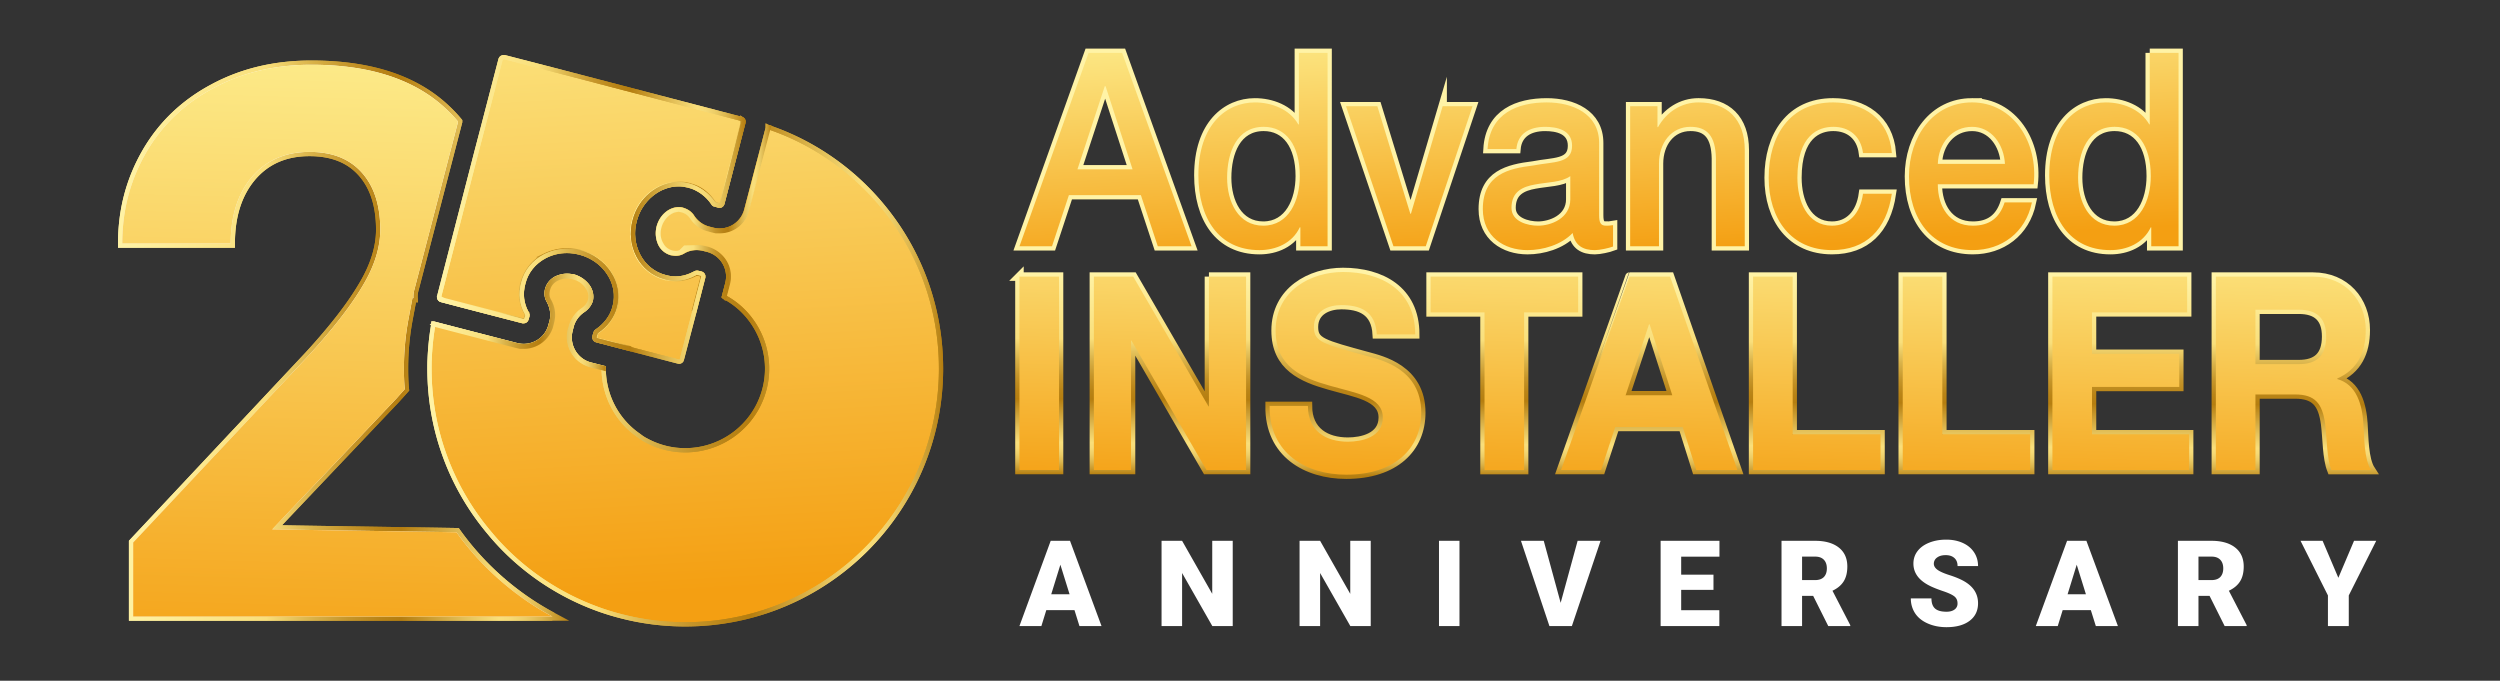 <svg version="1.1" id="Layer_1" xmlns="http://www.w3.org/2000/svg" x="0" y="0" viewBox="0 0 146.9 40" style="enable-background:new 0 0 146.9 40" xml:space="preserve"><rect x="0" y="0" width="146.9" height="40" fill="#333333" stroke="none"/><style>.st23{fill:#fff}</style><linearGradient id="SVGID_1_" gradientUnits="userSpaceOnUse" x1="6.935" y1="19.716" x2="33.478" y2="19.716" gradientTransform="matrix(1 0 0 -1 0 39.732)"><stop offset="0" style="stop-color:#fff3a6"/><stop offset=".328" style="stop-color:#f9df7b"/><stop offset=".34" style="stop-color:#f5d974"/><stop offset=".43" style="stop-color:#d9b249"/><stop offset=".511" style="stop-color:#c5952a"/><stop offset=".58" style="stop-color:#b98417"/><stop offset=".627" style="stop-color:#b57e10"/><stop offset=".773" style="stop-color:#e5c35c"/><stop offset=".842" style="stop-color:#f9df7b"/><stop offset=".869" style="stop-color:#f6da76"/><stop offset=".901" style="stop-color:#eccd67"/><stop offset=".937" style="stop-color:#dcb64e"/><stop offset=".975" style="stop-color:#c6972b"/><stop offset="1" style="stop-color:#b57e10"/></linearGradient><path d="M26.825 31.276c-3.61-.06-7.22-.11-10.83-.17l7.27-7.66.52-.58c-.04-.4-.05-.8-.05-1.21 0-.98.09-1.96.27-2.92l.23-1.22h.06c-.01-.17.01-.35.06-.52l2.56-9.84v-.01c-.29-.35-.6-.66-.94-.96-1.82-1.59-4.38-2.38-7.68-2.38-2.15 0-4.07.46-5.77 1.38-1.7.91-3.01 2.17-3.94 3.78-.93 1.62-1.4 3.39-1.4 5.34h6.37c0-1.61.41-2.91 1.24-3.9.83-.98 1.96-1.48 3.39-1.48 1.34 0 2.36.41 3.08 1.22s1.08 1.93 1.08 3.35c0 1.04-.34 2.14-1.03 3.29-.68 1.16-1.73 2.52-3.15 4.07l-10.34 11.02v4.35h24.63a16.475 16.475 0 0 1-5.63-4.95z" style="fill:none;stroke:url(#SVGID_1_);stroke-width:.5;stroke-miterlimit:10"/><linearGradient id="SVGID_00000096768207727885442280000016723080737971642286_" gradientUnits="userSpaceOnUse" x1="6.935" y1="19.716" x2="33.478" y2="19.716" gradientTransform="matrix(1 0 0 -1 0 39.732)"><stop offset="0" style="stop-color:#fff3a6"/><stop offset=".328" style="stop-color:#f9df7b"/><stop offset=".34" style="stop-color:#f5d974"/><stop offset=".43" style="stop-color:#d9b249"/><stop offset=".511" style="stop-color:#c5952a"/><stop offset=".58" style="stop-color:#b98417"/><stop offset=".627" style="stop-color:#b57e10"/><stop offset=".773" style="stop-color:#e5c35c"/><stop offset=".842" style="stop-color:#f9df7b"/><stop offset=".869" style="stop-color:#f6da76"/><stop offset=".901" style="stop-color:#eccd67"/><stop offset=".937" style="stop-color:#dcb64e"/><stop offset=".975" style="stop-color:#c6972b"/><stop offset="1" style="stop-color:#b57e10"/></linearGradient><path style="fill:none;stroke:url(#SVGID_00000096768207727885442280000016723080737971642286_);stroke-width:.5;stroke-miterlimit:10" d="m18.165 20.856-10.34 11.02v4.35h24.63a16.475 16.475 0 0 1-5.63-4.95c-3.61-.06-7.22-.11-10.83-.17l7.27-7.66.52-.58c-.04-.4-.05-.8-.05-1.21 0-.98.09-1.96.27-2.92l.23-1.22h.06c-.01-.17.01-.35.06-.52l2.56-9.84v-.01c-.29-.35-.6-.66-.94-.96-1.82-1.59-4.38-2.38-7.68-2.38-2.15 0-4.07.46-5.77 1.38-1.7.91-3.01 2.17-3.94 3.78-.93 1.62-1.4 3.39-1.4 5.34h6.37c0-1.61.41-2.91 1.24-3.9.83-.98 1.96-1.48 3.39-1.48 1.34 0 2.36.41 3.08 1.22s1.08 1.93 1.08 3.35c0 1.04-.34 2.14-1.03 3.29-.68 1.16-1.73 2.52-3.15 4.07z"/><path d="M26.825 31.276c-3.61-.06-7.22-.11-10.83-.17l7.27-7.66.52-.58c-.04-.4-.05-.8-.05-1.21 0-.98.09-1.96.27-2.92l.23-1.22h.06c-.01-.17.01-.35.06-.52l2.56-9.84v-.01c-.29-.35-.6-.66-.94-.96-1.82-1.59-4.38-2.38-7.68-2.38-2.15 0-4.07.46-5.77 1.38-1.7.91-3.01 2.17-3.94 3.78-.93 1.62-1.4 3.39-1.4 5.34h6.37c0-1.61.41-2.91 1.24-3.9.83-.98 1.96-1.48 3.39-1.48 1.34 0 2.36.41 3.08 1.22s1.08 1.93 1.08 3.35c0 1.04-.34 2.14-1.03 3.29-.68 1.16-1.73 2.52-3.15 4.07l-10.34 11.02v4.35h24.63a16.475 16.475 0 0 1-5.63-4.95z" style="fill:#fcfcfc"/><linearGradient id="SVGID_00000055703680209327993340000005231816481140946591_" gradientUnits="userSpaceOnUse" x1="20.547" y1="39.815" x2="19.37" y2="-1.086" gradientTransform="matrix(1 0 0 -1 0 39.732)"><stop offset="0" style="stop-color:#fdf295"/><stop offset=".101" style="stop-color:#fce987"/><stop offset="1" style="stop-color:#f49f12"/></linearGradient><path style="fill:url(#SVGID_00000055703680209327993340000005231816481140946591_)" d="m18.165 20.856-10.34 11.02v4.35h24.63a16.475 16.475 0 0 1-5.63-4.95c-3.61-.06-7.22-.11-10.83-.17l7.27-7.66.52-.58c-.04-.4-.05-.8-.05-1.21 0-.98.09-1.96.27-2.92l.23-1.22h.06c-.01-.17.01-.35.06-.52l2.56-9.84v-.01c-.29-.35-.6-.66-.94-.96-1.82-1.59-4.38-2.38-7.68-2.38-2.15 0-4.07.46-5.77 1.38-1.7.91-3.01 2.17-3.94 3.78-.93 1.62-1.4 3.39-1.4 5.34h6.37c0-1.61.41-2.91 1.24-3.9.83-.98 1.96-1.48 3.39-1.48 1.34 0 2.36.41 3.08 1.22s1.08 1.93 1.08 3.35c0 1.04-.34 2.14-1.03 3.29-.68 1.16-1.73 2.52-3.15 4.07z"/><linearGradient id="SVGID_00000018934694137952553800000006289542716716819102_" gradientUnits="userSpaceOnUse" x1="39.457" y1="46.207" x2="41.811" y2="5.012" gradientTransform="matrix(1 0 0 -1 0 39.732)"><stop offset="0" style="stop-color:#fdf295"/><stop offset=".101" style="stop-color:#fce987"/><stop offset="1" style="stop-color:#f49f12"/></linearGradient><path style="fill:url(#SVGID_00000018934694137952553800000006289542716716819102_)" d="M37.485 15.076c-.34-.71-.41-1.44-.23-2.13.33-1.26 1.41-2.15 2.63-2.15.13 0 .39 0 .71.11.53.14 1.05.53 1.37 1.05l.04.01.07.03.22.07c.03-.01.09-.05.11-.12l1.21-4.63v-.31c.06.04.09.11.07.19l-1.24 4.77c-.03.08-.08.12-.16.12h-.04l-.23-.07c-.05 0-.08-.02-.1-.06-.34-.51-.86-.9-1.45-1.05-.2-.05-.4-.08-.58-.08-1.16 0-2.26.87-2.59 2.14-.19.69-.11 1.43.22 2.06.32.62.89 1.08 1.55 1.25.23.07.44.09.64.09.42 0 .79-.12 1.16-.32.03-.02.06-.02.08-.02h.04l.22.05c.09.03.14.12.12.21l-.5 1.94-.04-.02.5-1.92c.02-.08-.02-.14-.1-.16l-.2-.05-.03.01-.1.02c-.35.19-.74.3-1.15.3-.14 0-.31-.02-.48-.05l-.11-.01-.11-.03a2.6 2.6 0 0 1-1.52-1.24z"/><linearGradient id="SVGID_00000029004279715722486790000000121081947094811268_" gradientUnits="userSpaceOnUse" x1="29.971" y1="45.665" x2="32.325" y2="4.47" gradientTransform="matrix(1 0 0 -1 0 39.732)"><stop offset="0" style="stop-color:#fdf295"/><stop offset=".101" style="stop-color:#fce987"/><stop offset="1" style="stop-color:#f49f12"/></linearGradient><path style="fill:url(#SVGID_00000029004279715722486790000000121081947094811268_)" d="M25.925 17.626c-.06-.02-.1-.06-.11-.11h.03l.23.11 1.28.33 3.37.87h.02c.08 0 .13-.02.14-.06l.08-.29c-.01 0-.02-.03-.03-.05-.32-.56-.4-1.17-.24-1.8.22-.72.64-1.24 1.25-1.58l.1-.05a3.017 3.017 0 0 1 1.98-.21c.77.2 1.37.63 1.77 1.22.4.58.54 1.31.38 1.99-.19.66-.57 1.16-1.1 1.5-.01.01-.04.05-.05.09l-.03.16c-.03.12.02.2.07.22l1.91.48v.05l-1.91-.5c-.1-.02-.15-.12-.14-.21l.07-.23c.01-.04.04-.08.08-.1.52-.35.9-.86 1.04-1.43.18-.67.06-1.38-.34-1.98-.39-.6-1.01-1.02-1.7-1.2-.25-.06-.49-.1-.76-.1-.45 0-.89.1-1.31.32-.64.34-1.08.89-1.25 1.56-.18.64-.1 1.25.21 1.79.01.01.02.03.01.04.02.03.03.06.02.09l-.06.21c-.02.07-.09.12-.17.12h-.04l-3.39-.88-1.41-.37z"/><linearGradient id="SVGID_00000057861350715617309450000003500077447288447667_" gradientUnits="userSpaceOnUse" x1="38.66" y1="46.161" x2="41.014" y2="4.966" gradientTransform="matrix(1 0 0 -1 0 39.732)"><stop offset="0" style="stop-color:#fdf295"/><stop offset=".101" style="stop-color:#fce987"/><stop offset="1" style="stop-color:#f49f12"/></linearGradient><path style="fill:url(#SVGID_00000057861350715617309450000003500077447288447667_)" d="M55.295 21.656c0 8.3-6.72 15.03-15.03 15.03-1.28 0-2.52-.16-3.7-.46-1.72-.43-3.31-1.16-4.73-2.12-1.16-.79-2.2-1.73-3.08-2.8-2.2-2.61-3.52-5.97-3.52-9.65 0-.18 0-.36.01-.54.03-.7.1-1.4.22-2.07.01-.01.01-.02.01-.03.03 0 .06.01.09.02l1 .26 3.79.98c.88.23 1.77-.29 1.99-1.16l.06-.21c.11-.41.04-.85-.17-1.23a.863.863 0 0 1-.08-.69c.08-.27.25-.48.52-.63.2-.09.41-.15.64-.15.13 0 .27.02.39.04.34.1.65.31.85.6.12.18.24.47.16.81-.07.22-.23.44-.45.58-.34.23-.58.56-.68.95l-.06.24c-.22.87.3 1.76 1.16 1.99l.79.2v.04c0 1.59.79 3.07 2.07 3.94.15.12.29.21.45.29 2.34 1.26 5.25.37 6.51-1.96.92-1.72.69-3.74-.43-5.19-.39-.51-.89-.95-1.51-1.28-.01-.01-.02-.01-.03-.02l.2-.77c.23-.88-.29-1.76-1.17-1.99l-.2-.05c-.43-.11-.87-.06-1.24.17-.12.07-.27.11-.42.11-.08 0-.17-.02-.26-.03-.27-.08-.5-.25-.64-.52-.15-.31-.19-.67-.1-1.02.16-.61.66-1.04 1.18-1.04.06 0 .14 0 .22.03.24.07.46.21.59.43.23.34.56.58.95.68l.23.06c.88.23 1.76-.3 1.98-1.17l1.25-4.77c.01-.04.01-.06.01-.1.02.01.03.01.05.02 2.85.97 5.31 2.78 7.09 5.13 1.91 2.51 3.04 5.65 3.04 9.05z"/><linearGradient id="SVGID_00000021099600051136285490000017548071723690568891_" gradientUnits="userSpaceOnUse" x1="38.66" y1="46.161" x2="41.014" y2="4.966" gradientTransform="matrix(1 0 0 -1 0 39.732)"><stop offset="0" style="stop-color:#fdf295"/><stop offset=".101" style="stop-color:#fce987"/><stop offset="1" style="stop-color:#f49f12"/></linearGradient><path style="fill:url(#SVGID_00000021099600051136285490000017548071723690568891_)" d="M55.295 21.656c0 8.3-6.72 15.03-15.03 15.03-1.28 0-2.52-.16-3.7-.46-1.72-.43-3.31-1.16-4.73-2.12-1.16-.79-2.2-1.73-3.08-2.8-2.2-2.61-3.52-5.97-3.52-9.65 0-.18 0-.36.01-.54.03-.7.1-1.4.22-2.07.01-.01.01-.02.01-.03.03 0 .06.01.09.02l1 .26 3.79.98c.88.23 1.77-.29 1.99-1.16l.06-.21c.11-.41.04-.85-.17-1.23a.863.863 0 0 1-.08-.69c.08-.27.25-.48.52-.63.2-.09.41-.15.64-.15.13 0 .27.02.39.04.34.1.65.31.85.6.12.18.24.47.16.81-.07.22-.23.44-.45.58-.34.23-.58.56-.68.95l-.06.24c-.22.87.3 1.76 1.16 1.99l.79.2v.04c0 1.59.79 3.07 2.07 3.94.15.12.29.21.45.29 2.34 1.26 5.25.37 6.51-1.96.92-1.72.69-3.74-.43-5.19-.39-.51-.89-.95-1.51-1.28-.01-.01-.02-.01-.03-.02l.2-.77c.23-.88-.29-1.76-1.17-1.99l-.2-.05c-.43-.11-.87-.06-1.24.17-.12.07-.27.11-.42.11-.08 0-.17-.02-.26-.03-.27-.08-.5-.25-.64-.52-.15-.31-.19-.67-.1-1.02.16-.61.66-1.04 1.18-1.04.06 0 .14 0 .22.03.24.07.46.21.59.43.23.34.56.58.95.68l.23.06c.88.23 1.76-.3 1.98-1.17l1.25-4.77c.01-.04.01-.06.01-.1.02.01.03.01.05.02 2.85.97 5.31 2.78 7.09 5.13 1.91 2.51 3.04 5.65 3.04 9.05z"/><linearGradient id="SVGID_00000025417350535777281680000005022732359737110934_" gradientUnits="userSpaceOnUse" x1="28.972" y1="45.608" x2="31.326" y2="4.413" gradientTransform="matrix(1 0 0 -1 0 39.732)"><stop offset="0" style="stop-color:#fdf295"/><stop offset=".101" style="stop-color:#fce987"/><stop offset="1" style="stop-color:#f49f12"/></linearGradient><path style="fill:url(#SVGID_00000025417350535777281680000005022732359737110934_)" d="m34.685 21.416.79.2v.04l-.79-.2c-.84-.25-1.36-1.05-1.24-1.88l.01-.11.1-.33c.13-.4.37-.71.68-.92.23-.16.38-.35.43-.56.07-.27.02-.53-.14-.77-.19-.3-.48-.5-.81-.58a1.35 1.35 0 0 0-1.02.09c-.25.13-.42.34-.49.6s-.05.46.05.65c.23.38.3.83.19 1.26l-.08.32-.04.1c-.26.64-.87 1.05-1.56 1.05h-.19l-.23-.05-3.81-.99-.99-.26a.689.689 0 0 1-.08-.03c.01-.01.01-.02.01-.03.03 0 .06.01.09.02l1 .26 3.79.98c.88.23 1.77-.29 1.99-1.16l.06-.21c.11-.41.04-.85-.17-1.23a.863.863 0 0 1-.08-.69c.08-.27.25-.48.52-.63.2-.09.41-.15.64-.15.13 0 .27.02.39.04.34.1.65.31.85.6.12.18.24.47.16.81-.07.22-.23.44-.45.58-.34.23-.58.56-.68.95l-.06.24c-.22.87.3 1.76 1.16 1.99z"/><linearGradient id="SVGID_00000099660554798912545160000001783435145683418019_" gradientUnits="userSpaceOnUse" x1="33.691" y1="45.878" x2="36.045" y2="4.682" gradientTransform="matrix(1 0 0 -1 0 39.732)"><stop offset="0" style="stop-color:#fdf295"/><stop offset=".101" style="stop-color:#fce987"/><stop offset="1" style="stop-color:#f49f12"/></linearGradient><path style="fill:url(#SVGID_00000099660554798912545160000001783435145683418019_)" d="m43.685 7.196-1.24 4.77c-.03.08-.08.12-.16.12h-.04l-.23-.07c-.05 0-.08-.02-.1-.06-.34-.51-.86-.9-1.45-1.05-.2-.05-.4-.08-.58-.08-1.16 0-2.26.87-2.59 2.14-.19.69-.11 1.43.22 2.06.32.62.89 1.08 1.55 1.25.23.07.44.09.64.09.42 0 .79-.12 1.16-.32.03-.02.06-.02.08-.02h.04l.22.05c.09.03.14.12.12.21l-.5 1.94-.76 2.9c-.01.08-.09.13-.16.13-.02 0-.02 0-.05-.01l-2.88-.75-1.91-.5c-.1-.02-.15-.12-.14-.21l.07-.23c.01-.04.04-.08.08-.1.52-.35.9-.86 1.04-1.43.18-.67.06-1.38-.34-1.98-.39-.6-1.01-1.02-1.7-1.2-.25-.06-.49-.1-.76-.1-.45 0-.89.1-1.31.32-.64.34-1.08.89-1.25 1.56-.18.64-.1 1.25.21 1.79.01.01.02.03.01.04.02.03.03.06.02.09l-.06.21c-.02.07-.09.12-.17.12h-.04l-3.39-.88-1.41-.37c-.06-.02-.1-.06-.11-.11-.02-.03-.02-.06-.01-.1l2.18-8.45.38-1.45 1.05-4.04c.03-.07.1-.12.18-.12h.04l3.44.89 10.49 2.74c.02 0 .03.01.05.02.06.04.09.11.07.19z"/><linearGradient id="SVGID_00000141452864862152011280000015985117436080925622_" gradientUnits="userSpaceOnUse" x1="40.93" y1="46.291" x2="43.284" y2="5.096" gradientTransform="matrix(1 0 0 -1 0 39.732)"><stop offset="0" style="stop-color:#fdf295"/><stop offset=".101" style="stop-color:#fce987"/><stop offset="1" style="stop-color:#f49f12"/></linearGradient><path style="fill:url(#SVGID_00000141452864862152011280000015985117436080925622_)" d="M45.165 7.476c-.01.03-.01.06-.02.09l-1.28 4.88c-.23.69-.85 1.14-1.58 1.14h-.22l-.25-.06-.13-.04c-.41-.08-.78-.33-1.03-.71a.964.964 0 0 0-.55-.41c-.12-.03-.19-.04-.22-.04-.5 0-.99.44-1.14 1.02-.09.34-.06.68.1.97a.965.965 0 0 0 .86.55c.07 0 .15 0 .29-.06l.26-.26.69-.02h.19l.21.04.22.05c.94.28 1.45 1.2 1.2 2.08l-.2.76c-.01-.01-.02-.01-.03-.02l.2-.77c.23-.88-.29-1.76-1.17-1.99l-.2-.05c-.43-.11-.87-.06-1.24.17-.12.07-.27.11-.42.11-.08 0-.17-.02-.26-.03-.27-.08-.5-.25-.64-.52-.15-.31-.19-.67-.1-1.02.16-.61.66-1.04 1.18-1.04.06 0 .14 0 .22.03.24.07.46.21.59.43.23.34.56.58.95.68l.23.06c.88.23 1.76-.3 1.98-1.17l1.25-4.77c.01-.04.01-.06.01-.1.02.01.03.01.05.02z"/><linearGradient id="SVGID_00000030464619428985826610000005093148882311993491_" gradientUnits="userSpaceOnUse" x1="33.691" y1="45.878" x2="36.045" y2="4.682" gradientTransform="matrix(1 0 0 -1 0 39.732)"><stop offset="0" style="stop-color:#fdf295"/><stop offset=".101" style="stop-color:#fce987"/><stop offset="1" style="stop-color:#f49f12"/></linearGradient><path style="fill:url(#SVGID_00000030464619428985826610000005093148882311993491_)" d="m43.685 7.196-1.24 4.77c-.03.08-.08.12-.16.12h-.04l-.23-.07c-.05 0-.08-.02-.1-.06-.34-.51-.86-.9-1.45-1.05-.2-.05-.4-.08-.58-.08-1.16 0-2.26.87-2.59 2.14-.19.69-.11 1.43.22 2.06.32.62.89 1.08 1.55 1.25.23.07.44.09.64.09.42 0 .79-.12 1.16-.32.03-.02.06-.02.08-.02h.04l.22.05c.09.03.14.12.12.21l-.5 1.94-.76 2.9c-.01.08-.09.13-.16.13-.02 0-.02 0-.05-.01l-2.88-.75-1.91-.5c-.1-.02-.15-.12-.14-.21l.07-.23c.01-.04.04-.08.08-.1.52-.35.9-.86 1.04-1.43.18-.67.06-1.38-.34-1.98-.39-.6-1.01-1.02-1.7-1.2-.25-.06-.49-.1-.76-.1-.45 0-.89.1-1.31.32-.64.34-1.08.89-1.25 1.56-.18.64-.1 1.25.21 1.79.01.01.02.03.01.04.02.03.03.06.02.09l-.06.21c-.02.07-.09.12-.17.12h-.04l-3.39-.88-1.41-.37c-.06-.02-.1-.06-.11-.11-.02-.03-.02-.06-.01-.1l2.18-8.45.38-1.45 1.05-4.04c.03-.07.1-.12.18-.12h.04l3.44.89 10.49 2.74c.02 0 .03.01.05.02.06.04.09.11.07.19z"/><linearGradient id="SVGID_00000098207883781336560910000014382377445974988222_" gradientUnits="userSpaceOnUse" x1="37.034" y1="27.143" x2="43.816" y2="27.143" gradientTransform="matrix(1 0 0 -1 0 39.732)"><stop offset="0" style="stop-color:#fff3a6"/><stop offset=".328" style="stop-color:#f9df7b"/><stop offset=".34" style="stop-color:#f5d974"/><stop offset=".43" style="stop-color:#d9b249"/><stop offset=".511" style="stop-color:#c5952a"/><stop offset=".58" style="stop-color:#b98417"/><stop offset=".627" style="stop-color:#b57e10"/><stop offset=".773" style="stop-color:#e5c35c"/><stop offset=".842" style="stop-color:#f9df7b"/><stop offset=".869" style="stop-color:#f6da76"/><stop offset=".901" style="stop-color:#eccd67"/><stop offset=".937" style="stop-color:#dcb64e"/><stop offset=".975" style="stop-color:#c6972b"/><stop offset="1" style="stop-color:#b57e10"/></linearGradient><path style="fill:none;stroke:url(#SVGID_00000098207883781336560910000014382377445974988222_);stroke-width:.25;stroke-miterlimit:10" d="M37.485 15.076c-.34-.71-.41-1.44-.23-2.13.33-1.26 1.41-2.15 2.63-2.15.13 0 .39 0 .71.11.53.14 1.05.53 1.37 1.05l.04.01.07.03.22.07c.03-.01.09-.05.11-.12l1.21-4.63v-.31c.06.04.09.11.07.19l-1.24 4.77c-.03.08-.08.12-.16.12h-.04l-.23-.07c-.05 0-.08-.02-.1-.06-.34-.51-.86-.9-1.45-1.05-.2-.05-.4-.08-.58-.08-1.16 0-2.26.87-2.59 2.14-.19.69-.11 1.43.22 2.06.32.62.89 1.08 1.55 1.25.23.07.44.09.64.09.42 0 .79-.12 1.16-.32.03-.02.06-.02.08-.02h.04l.22.05c.09.03.14.12.12.21l-.5 1.94-.04-.02.5-1.92c.02-.08-.02-.14-.1-.16l-.2-.05-.03.01-.1.02c-.35.19-.74.3-1.15.3-.14 0-.31-.02-.48-.05l-.11-.01-.11-.03a2.6 2.6 0 0 1-1.52-1.24z"/><linearGradient id="SVGID_00000093145839808703084490000002031029225104126345_" gradientUnits="userSpaceOnUse" x1="25.663" y1="22.113" x2="37.1" y2="22.113" gradientTransform="matrix(1 0 0 -1 0 39.732)"><stop offset="0" style="stop-color:#fff3a6"/><stop offset=".328" style="stop-color:#f9df7b"/><stop offset=".34" style="stop-color:#f5d974"/><stop offset=".43" style="stop-color:#d9b249"/><stop offset=".511" style="stop-color:#c5952a"/><stop offset=".58" style="stop-color:#b98417"/><stop offset=".627" style="stop-color:#b57e10"/><stop offset=".773" style="stop-color:#e5c35c"/><stop offset=".842" style="stop-color:#f9df7b"/><stop offset=".869" style="stop-color:#f6da76"/><stop offset=".901" style="stop-color:#eccd67"/><stop offset=".937" style="stop-color:#dcb64e"/><stop offset=".975" style="stop-color:#c6972b"/><stop offset="1" style="stop-color:#b57e10"/></linearGradient><path style="fill:none;stroke:url(#SVGID_00000093145839808703084490000002031029225104126345_);stroke-width:.25;stroke-miterlimit:10" d="M25.925 17.626c-.06-.02-.1-.06-.11-.11h.03l.23.11 1.28.33 3.37.87h.02c.08 0 .13-.02.14-.06l.08-.29c-.01 0-.02-.03-.03-.05-.32-.56-.4-1.17-.24-1.8.22-.72.64-1.24 1.25-1.58l.1-.05a3.017 3.017 0 0 1 1.98-.21c.77.2 1.37.63 1.77 1.22.4.58.54 1.31.38 1.99-.19.66-.57 1.16-1.1 1.5-.01.01-.04.05-.05.09l-.03.16c-.03.12.02.2.07.22l1.91.48v.05l-1.91-.5c-.1-.02-.15-.12-.14-.21l.07-.23c.01-.04.04-.08.08-.1.52-.35.9-.86 1.04-1.43.18-.67.06-1.38-.34-1.98-.39-.6-1.01-1.02-1.7-1.2-.25-.06-.49-.1-.76-.1-.45 0-.89.1-1.31.32-.64.34-1.08.89-1.25 1.56-.18.64-.1 1.25.21 1.79.01.01.02.03.01.04.02.03.03.06.02.09l-.06.21c-.02.07-.09.12-.17.12h-.04l-3.39-.88-1.41-.37z"/><linearGradient id="SVGID_00000047035175436551322240000002445807034343035785_" gradientUnits="userSpaceOnUse" x1="25.11" y1="17.7" x2="55.42" y2="17.7" gradientTransform="matrix(1 0 0 -1 0 39.732)"><stop offset="0" style="stop-color:#fff3a6"/><stop offset=".328" style="stop-color:#f9df7b"/><stop offset=".34" style="stop-color:#f5d974"/><stop offset=".43" style="stop-color:#d9b249"/><stop offset=".511" style="stop-color:#c5952a"/><stop offset=".58" style="stop-color:#b98417"/><stop offset=".627" style="stop-color:#b57e10"/><stop offset=".773" style="stop-color:#e5c35c"/><stop offset=".842" style="stop-color:#f9df7b"/><stop offset=".869" style="stop-color:#f6da76"/><stop offset=".901" style="stop-color:#eccd67"/><stop offset=".937" style="stop-color:#dcb64e"/><stop offset=".975" style="stop-color:#c6972b"/><stop offset="1" style="stop-color:#b57e10"/></linearGradient><path style="fill:none;stroke:url(#SVGID_00000047035175436551322240000002445807034343035785_);stroke-width:.25;stroke-miterlimit:10" d="M55.295 21.656c0 8.3-6.72 15.03-15.03 15.03-1.28 0-2.52-.16-3.7-.46-1.72-.43-3.31-1.16-4.73-2.12-1.16-.79-2.2-1.73-3.08-2.8-2.2-2.61-3.52-5.97-3.52-9.65 0-.18 0-.36.01-.54.03-.7.1-1.4.22-2.07.01-.01.01-.02.01-.03.03 0 .06.01.09.02l1 .26 3.79.98c.88.23 1.77-.29 1.99-1.16l.06-.21c.11-.41.04-.85-.17-1.23a.863.863 0 0 1-.08-.69c.08-.27.25-.48.52-.63.2-.09.41-.15.64-.15.13 0 .27.02.39.04.34.1.65.31.85.6.12.18.24.47.16.81-.07.22-.23.44-.45.58-.34.23-.58.56-.68.95l-.06.24c-.22.87.3 1.76 1.16 1.99l.79.2v.04c0 1.59.79 3.07 2.07 3.94.15.12.29.21.45.29 2.34 1.26 5.25.37 6.51-1.96.92-1.72.69-3.74-.43-5.19-.39-.51-.89-.95-1.51-1.28-.01-.01-.02-.01-.03-.02l.2-.77c.23-.88-.29-1.76-1.17-1.99l-.2-.05c-.43-.11-.87-.06-1.24.17-.12.07-.27.11-.42.11-.08 0-.17-.02-.26-.03-.27-.08-.5-.25-.64-.52-.15-.31-.19-.67-.1-1.02.16-.61.66-1.04 1.18-1.04.06 0 .14 0 .22.03.24.07.46.21.59.43.23.34.56.58.95.68l.23.06c.88.23 1.76-.3 1.98-1.17l1.25-4.77c.01-.04.01-.06.01-.1.02.01.03.01.05.02 2.85.97 5.31 2.78 7.09 5.13 1.91 2.51 3.04 5.65 3.04 9.05z"/><linearGradient id="SVGID_00000007385951001514344050000017336786553658850187_" gradientUnits="userSpaceOnUse" x1="25.11" y1="17.7" x2="55.42" y2="17.7" gradientTransform="matrix(1 0 0 -1 0 39.732)"><stop offset="0" style="stop-color:#fff3a6"/><stop offset=".328" style="stop-color:#f9df7b"/><stop offset=".34" style="stop-color:#f5d974"/><stop offset=".43" style="stop-color:#d9b249"/><stop offset=".511" style="stop-color:#c5952a"/><stop offset=".58" style="stop-color:#b98417"/><stop offset=".627" style="stop-color:#b57e10"/><stop offset=".773" style="stop-color:#e5c35c"/><stop offset=".842" style="stop-color:#f9df7b"/><stop offset=".869" style="stop-color:#f6da76"/><stop offset=".901" style="stop-color:#eccd67"/><stop offset=".937" style="stop-color:#dcb64e"/><stop offset=".975" style="stop-color:#c6972b"/><stop offset="1" style="stop-color:#b57e10"/></linearGradient><path style="fill:none;stroke:url(#SVGID_00000007385951001514344050000017336786553658850187_);stroke-width:.25;stroke-miterlimit:10" d="M55.295 21.656c0 8.3-6.72 15.03-15.03 15.03-1.28 0-2.52-.16-3.7-.46-1.72-.43-3.31-1.16-4.73-2.12-1.16-.79-2.2-1.73-3.08-2.8-2.2-2.61-3.52-5.97-3.52-9.65 0-.18 0-.36.01-.54.03-.7.1-1.4.22-2.07.01-.01.01-.02.01-.03.03 0 .06.01.09.02l1 .26 3.79.98c.88.23 1.77-.29 1.99-1.16l.06-.21c.11-.41.04-.85-.17-1.23a.863.863 0 0 1-.08-.69c.08-.27.25-.48.52-.63.2-.09.41-.15.64-.15.13 0 .27.02.39.04.34.1.65.31.85.6.12.18.24.47.16.81-.07.22-.23.44-.45.58-.34.23-.58.56-.68.95l-.06.24c-.22.87.3 1.76 1.16 1.99l.79.2v.04c0 1.59.79 3.07 2.07 3.94.15.12.29.21.45.29 2.34 1.26 5.25.37 6.51-1.96.92-1.72.69-3.74-.43-5.19-.39-.51-.89-.95-1.51-1.28-.01-.01-.02-.01-.03-.02l.2-.77c.23-.88-.29-1.76-1.17-1.99l-.2-.05c-.43-.11-.87-.06-1.24.17-.12.07-.27.11-.42.11-.08 0-.17-.02-.26-.03-.27-.08-.5-.25-.64-.52-.15-.31-.19-.67-.1-1.02.16-.61.66-1.04 1.18-1.04.06 0 .14 0 .22.03.24.07.46.21.59.43.23.34.56.58.95.68l.23.06c.88.23 1.76-.3 1.98-1.17l1.25-4.77c.01-.04.01-.06.01-.1.02.01.03.01.05.02 2.85.97 5.31 2.78 7.09 5.13 1.91 2.51 3.04 5.65 3.04 9.05z"/><linearGradient id="SVGID_00000152976317025789965620000018152598789326244259_" gradientUnits="userSpaceOnUse" x1="25.254" y1="20.784" x2="35.6" y2="20.784" gradientTransform="matrix(1 0 0 -1 0 39.732)"><stop offset="0" style="stop-color:#fff3a6"/><stop offset=".328" style="stop-color:#f9df7b"/><stop offset=".34" style="stop-color:#f5d974"/><stop offset=".43" style="stop-color:#d9b249"/><stop offset=".511" style="stop-color:#c5952a"/><stop offset=".58" style="stop-color:#b98417"/><stop offset=".627" style="stop-color:#b57e10"/><stop offset=".773" style="stop-color:#e5c35c"/><stop offset=".842" style="stop-color:#f9df7b"/><stop offset=".869" style="stop-color:#f6da76"/><stop offset=".901" style="stop-color:#eccd67"/><stop offset=".937" style="stop-color:#dcb64e"/><stop offset=".975" style="stop-color:#c6972b"/><stop offset="1" style="stop-color:#b57e10"/></linearGradient><path style="fill:none;stroke:url(#SVGID_00000152976317025789965620000018152598789326244259_);stroke-width:.25;stroke-miterlimit:10" d="m34.685 21.416.79.2v.04l-.79-.2c-.84-.25-1.36-1.05-1.24-1.88l.01-.11.1-.33c.13-.4.37-.71.68-.92.23-.16.38-.35.43-.56.07-.27.02-.53-.14-.77-.19-.3-.48-.5-.81-.58a1.35 1.35 0 0 0-1.02.09c-.25.13-.42.34-.49.6s-.05.46.05.65c.23.38.3.83.19 1.26l-.08.32-.04.1c-.26.64-.87 1.05-1.56 1.05h-.19l-.23-.05-3.81-.99-.99-.26a.689.689 0 0 1-.08-.03c.01-.01.01-.02.01-.03.03 0 .06.01.09.02l1 .26 3.79.98c.88.23 1.77-.29 1.99-1.16l.06-.21c.11-.41.04-.85-.17-1.23a.863.863 0 0 1-.08-.69c.08-.27.25-.48.52-.63.2-.09.41-.15.64-.15.13 0 .27.02.39.04.34.1.65.31.85.6.12.18.24.47.16.81-.07.22-.23.44-.45.58-.34.23-.58.56-.68.95l-.06.24c-.22.87.3 1.76 1.16 1.99z"/><linearGradient id="SVGID_00000128480423807565021060000006447578085170085293_" gradientUnits="userSpaceOnUse" x1="25.673" y1="27.426" x2="43.816" y2="27.426" gradientTransform="matrix(1 0 0 -1 0 39.732)"><stop offset="0" style="stop-color:#fff3a6"/><stop offset=".328" style="stop-color:#f9df7b"/><stop offset=".34" style="stop-color:#f5d974"/><stop offset=".43" style="stop-color:#d9b249"/><stop offset=".511" style="stop-color:#c5952a"/><stop offset=".58" style="stop-color:#b98417"/><stop offset=".627" style="stop-color:#b57e10"/><stop offset=".773" style="stop-color:#e5c35c"/><stop offset=".842" style="stop-color:#f9df7b"/><stop offset=".869" style="stop-color:#f6da76"/><stop offset=".901" style="stop-color:#eccd67"/><stop offset=".937" style="stop-color:#dcb64e"/><stop offset=".975" style="stop-color:#c6972b"/><stop offset="1" style="stop-color:#b57e10"/></linearGradient><path style="fill:none;stroke:url(#SVGID_00000128480423807565021060000006447578085170085293_);stroke-width:.25;stroke-miterlimit:10" d="m43.685 7.196-1.24 4.77c-.03.08-.08.12-.16.12h-.04l-.23-.07c-.05 0-.08-.02-.1-.06-.34-.51-.86-.9-1.45-1.05-.2-.05-.4-.08-.58-.08-1.16 0-2.26.87-2.59 2.14-.19.69-.11 1.43.22 2.06.32.62.89 1.08 1.55 1.25.23.07.44.09.64.09.42 0 .79-.12 1.16-.32.03-.02.06-.02.08-.02h.04l.22.05c.09.03.14.12.12.21l-.5 1.94-.76 2.9c-.01.08-.09.13-.16.13-.02 0-.02 0-.05-.01l-2.88-.75-1.91-.5c-.1-.02-.15-.12-.14-.21l.07-.23c.01-.04.04-.08.08-.1.52-.35.9-.86 1.04-1.43.18-.67.06-1.38-.34-1.98-.39-.6-1.01-1.02-1.7-1.2-.25-.06-.49-.1-.76-.1-.45 0-.89.1-1.31.32-.64.34-1.08.89-1.25 1.56-.18.64-.1 1.25.21 1.79.01.01.02.03.01.04.02.03.03.06.02.09l-.06.21c-.02.07-.09.12-.17.12h-.04l-3.39-.88-1.41-.37c-.06-.02-.1-.06-.11-.11-.02-.03-.02-.06-.01-.1l2.18-8.45.38-1.45 1.05-4.04c.03-.07.1-.12.18-.12h.04l3.44.89 10.49 2.74c.02 0 .03.01.05.02.06.04.09.11.07.19z"/><linearGradient id="SVGID_00000101071035334778535650000016859189059190750866_" gradientUnits="userSpaceOnUse" x1="38.532" y1="27.256" x2="45.318" y2="27.256" gradientTransform="matrix(1 0 0 -1 0 39.732)"><stop offset="0" style="stop-color:#fff3a6"/><stop offset=".328" style="stop-color:#f9df7b"/><stop offset=".34" style="stop-color:#f5d974"/><stop offset=".43" style="stop-color:#d9b249"/><stop offset=".511" style="stop-color:#c5952a"/><stop offset=".58" style="stop-color:#b98417"/><stop offset=".627" style="stop-color:#b57e10"/><stop offset=".773" style="stop-color:#e5c35c"/><stop offset=".842" style="stop-color:#f9df7b"/><stop offset=".869" style="stop-color:#f6da76"/><stop offset=".901" style="stop-color:#eccd67"/><stop offset=".937" style="stop-color:#dcb64e"/><stop offset=".975" style="stop-color:#c6972b"/><stop offset="1" style="stop-color:#b57e10"/></linearGradient><path style="fill:none;stroke:url(#SVGID_00000101071035334778535650000016859189059190750866_);stroke-width:.25;stroke-miterlimit:10" d="M45.165 7.476c-.01.03-.01.06-.02.09l-1.28 4.88c-.23.69-.85 1.14-1.58 1.14h-.22l-.25-.06-.13-.04c-.41-.08-.78-.33-1.03-.71a.964.964 0 0 0-.55-.41c-.12-.03-.19-.04-.22-.04-.5 0-.99.44-1.14 1.02-.09.34-.06.68.1.97a.965.965 0 0 0 .86.55c.07 0 .15 0 .29-.06l.26-.26.69-.02h.19l.21.04.22.05c.94.28 1.45 1.2 1.2 2.08l-.2.76c-.01-.01-.02-.01-.03-.02l.2-.77c.23-.88-.29-1.76-1.17-1.99l-.2-.05c-.43-.11-.87-.06-1.24.17-.12.07-.27.11-.42.11-.08 0-.17-.02-.26-.03-.27-.08-.5-.25-.64-.52-.15-.31-.19-.67-.1-1.02.16-.61.66-1.04 1.18-1.04.06 0 .14 0 .22.03.24.07.46.21.59.43.23.34.56.58.95.68l.23.06c.88.23 1.76-.3 1.98-1.17l1.25-4.77c.01-.04.01-.06.01-.1.02.01.03.01.05.02z"/><linearGradient id="SVGID_00000104686624719032363000000016149562434873655208_" gradientUnits="userSpaceOnUse" x1="25.673" y1="27.426" x2="43.816" y2="27.426" gradientTransform="matrix(1 0 0 -1 0 39.732)"><stop offset="0" style="stop-color:#fff3a6"/><stop offset=".328" style="stop-color:#f9df7b"/><stop offset=".34" style="stop-color:#f5d974"/><stop offset=".43" style="stop-color:#d9b249"/><stop offset=".511" style="stop-color:#c5952a"/><stop offset=".58" style="stop-color:#b98417"/><stop offset=".627" style="stop-color:#b57e10"/><stop offset=".773" style="stop-color:#e5c35c"/><stop offset=".842" style="stop-color:#f9df7b"/><stop offset=".869" style="stop-color:#f6da76"/><stop offset=".901" style="stop-color:#eccd67"/><stop offset=".937" style="stop-color:#dcb64e"/><stop offset=".975" style="stop-color:#c6972b"/><stop offset="1" style="stop-color:#b57e10"/></linearGradient><path style="fill:none;stroke:url(#SVGID_00000104686624719032363000000016149562434873655208_);stroke-width:.25;stroke-miterlimit:10" d="m43.685 7.196-1.24 4.77c-.03.08-.08.12-.16.12h-.04l-.23-.07c-.05 0-.08-.02-.1-.06-.34-.51-.86-.9-1.45-1.05-.2-.05-.4-.08-.58-.08-1.16 0-2.26.87-2.59 2.14-.19.69-.11 1.43.22 2.06.32.62.89 1.08 1.55 1.25.23.07.44.09.64.09.42 0 .79-.12 1.16-.32.03-.02.06-.02.08-.02h.04l.22.05c.09.03.14.12.12.21l-.5 1.94-.76 2.9c-.01.08-.09.13-.16.13-.02 0-.02 0-.05-.01l-2.88-.75-1.91-.5c-.1-.02-.15-.12-.14-.21l.07-.23c.01-.04.04-.08.08-.1.52-.35.9-.86 1.04-1.43.18-.67.06-1.38-.34-1.98-.39-.6-1.01-1.02-1.7-1.2-.25-.06-.49-.1-.76-.1-.45 0-.89.1-1.31.32-.64.34-1.08.89-1.25 1.56-.18.64-.1 1.25.21 1.79.01.01.02.03.01.04.02.03.03.06.02.09l-.06.21c-.02.07-.09.12-.17.12h-.04l-3.39-.88-1.41-.37c-.06-.02-.1-.06-.11-.11-.02-.03-.02-.06-.01-.1l2.18-8.45.38-1.45 1.05-4.04c.03-.07.1-.12.18-.12h.04l3.44.89 10.49 2.74c.02 0 .03.01.05.02.06.04.09.11.07.19z"/><linearGradient id="SVGID_00000144321472474032749870000012397525981018295711_" gradientUnits="userSpaceOnUse" x1="99.691" y1="23.558" x2="99.637" y2="11.682" gradientTransform="matrix(1 0 0 -1 0 39.732)"><stop offset="0" style="stop-color:#fff3a6"/><stop offset=".328" style="stop-color:#f9df7b"/><stop offset=".34" style="stop-color:#f5d974"/><stop offset=".43" style="stop-color:#d9b249"/><stop offset=".511" style="stop-color:#c5952a"/><stop offset=".58" style="stop-color:#b98417"/><stop offset=".627" style="stop-color:#b57e10"/><stop offset=".773" style="stop-color:#e5c35c"/><stop offset=".842" style="stop-color:#f9df7b"/><stop offset=".869" style="stop-color:#f6da76"/><stop offset=".901" style="stop-color:#eccd67"/><stop offset=".937" style="stop-color:#dcb64e"/><stop offset=".975" style="stop-color:#c6972b"/><stop offset="1" style="stop-color:#b57e10"/></linearGradient><path style="fill:none;stroke:url(#SVGID_00000144321472474032749870000012397525981018295711_);stroke-width:.5;stroke-miterlimit:10" d="M65.936 3.106h-1.972l-4.06 11.365h1.911l.993-3.006h4.23l.993 3.006h1.986L65.936 3.106zm-2.625 6.843 1.605-4.883h.048l1.585 4.883h-3.238zm13.011-6.843V7.31h-.034c-.517-.911-1.585-1.292-2.551-1.292-1.673 0-3.319 1.306-3.319 4.285 0 2.469 1.17 4.394 3.584 4.394.966 0 1.932-.401 2.374-1.34h.034v1.115h1.598V3.106h-1.686zm-2.095 10.155c-1.469 0-2.122-1.401-2.122-2.816 0-1.483.565-2.993 2.149-2.993 1.306 0 2.122 1.081 2.122 2.897 0 1.429-.639 2.912-2.149 2.912zm10.542-7.019-1.864 6.319h-.034l-1.938-6.319H79.09l2.789 8.23h1.898l2.748-8.23h-1.756zm9.597 7.019c-.313 0-.401-.177-.401-.619V8.405c0-1.734-1.571-2.387-3.074-2.387-1.687 0-3.36.619-3.482 2.741h1.694c.075-.891.741-1.306 1.687-1.306.68 0 1.585.17 1.585 1.109 0 1.068-1.081.925-2.292 1.163-1.428.177-2.952.51-2.952 2.564 0 1.612 1.245 2.408 2.625 2.408.905 0 1.986-.306 2.653-1.007.136.748.619 1.007 1.306 1.007.279 0 .816-.116 1.068-.211v-1.258c-.179.033-.315.033-.417.033zm-2.095-1.557c0 1.143-1.156 1.558-1.898 1.558-.592 0-1.558-.238-1.558-1.047 0-.959.653-1.245 1.381-1.374.741-.143 1.558-.122 2.074-.49v1.353h.001zm7.536-5.687c-1.007 0-1.884.558-2.387 1.462l-.027-.027v-1.21h-1.605v8.23h1.694V9.615c0-1.211.721-2.163 1.85-2.163.993 0 1.469.558 1.496 1.843v5.176h1.694V8.82c-.001-1.843-1.055-2.803-2.715-2.803zm7.842 7.244c-1.469 0-2.034-1.449-2.034-2.816 0-2.503 1.231-2.993 2.108-2.993.932 0 1.619.537 1.748 1.544h1.694c-.163-2.02-1.68-2.979-3.455-2.979-2.523 0-3.782 1.945-3.782 4.428 0 2.421 1.319 4.251 3.72 4.251 1.972 0 3.203-1.177 3.516-3.312h-1.694c-.161 1.177-.841 1.877-1.821 1.877zm8.23-7.244c-2.285 0-3.707 2.006-3.707 4.346 0 2.53 1.347 4.333 3.754 4.333 1.673 0 3.095-1.007 3.469-2.802h-1.605c-.292.905-.884 1.367-1.864 1.367-1.408 0-2.061-1.149-2.061-2.435h5.632c.279-2.469-1.203-4.809-3.618-4.809zm-2.013 3.612c.041-1.224.843-2.176 2.013-2.176 1.143 0 1.87 1.034 1.932 2.176h-3.945zm12.453-6.523V7.31h-.027c-.524-.911-1.592-1.292-2.551-1.292-1.68 0-3.326 1.306-3.326 4.285 0 2.469 1.177 4.394 3.591 4.394.966 0 1.925-.401 2.374-1.34h.027v1.115h1.605V3.106h-1.693zm-2.088 10.155c-1.469 0-2.122-1.401-2.122-2.816 0-1.483.565-2.993 2.149-2.993 1.306 0 2.122 1.081 2.122 2.897.001 1.429-.639 2.912-2.149 2.912zm-64.328 2.993v11.365h2.326V16.254h-2.326zm11.134 0v7.624h-.027l-4.421-7.624h-2.313v11.365h2.183v-7.604h.027l4.407 7.604h2.326V16.254h-2.182zm9.332 4.679c-2.659-.728-3.163-.843-3.163-1.721 0-.952.864-1.285 1.605-1.285 1.109 0 2.013.347 2.088 1.721h2.258c0-2.632-2.034-3.666-4.244-3.666-1.911 0-3.958 1.115-3.958 3.442 0 2.136 1.585 2.789 3.156 3.231 1.558.449 3.142.653 3.142 1.877 0 1.163-1.245 1.421-2.054 1.421-1.251 0-2.346-.592-2.346-2.102h-2.251c-.034 2.802 2.163 4.04 4.503 4.04 2.877 0 4.407-1.558 4.407-3.646-.001-2.577-2.375-3.101-3.143-3.312zm3.693-4.679v2.102h3.169v9.264h2.326v-9.264h3.176v-2.102h-8.671zm14.072 0h-2.387c-.007 0-4.02 11.365-4.02 11.365h2.353l.83-2.53h3.965l.796 2.53h2.421l-3.958-11.365zm-2.612 6.971 1.374-4.169h.034l1.333 4.169h-2.741zm9.815 2.292v-9.264h-2.326v11.365h7.488v-2.102l-5.162.001zm8.794 0v-9.264h-2.326v11.365h7.488v-2.102l-5.162.001zm8.795 0v-2.782h5.128V20.79h-5.128v-2.435h5.591v-2.102H120.6v11.365h8.033v-2.102l-5.707.001zm15.949-.585c-.068-1.149-.395-2.34-1.537-2.659v-.034c1.17-.51 1.673-1.51 1.673-2.85 0-1.721-1.197-3.135-3.095-3.135h-5.713v11.365h2.326v-4.441h2.333c1.17 0 1.598.53 1.762 1.721.116.911.088 2.006.367 2.721h2.333c-.415-.634-.401-1.974-.449-2.688zm-3.795-3.536h-2.551v-3.197h2.551c1.041 0 1.605.476 1.605 1.571 0 1.149-.565 1.626-1.605 1.626z"/><linearGradient id="SVGID_00000047738544505980255290000003417803469843540611_" gradientUnits="userSpaceOnUse" x1="93.47" y1="40.336" x2="94.282" y2="24.711" gradientTransform="matrix(1 0 0 -1 0 39.732)"><stop offset="0" style="stop-color:#fdf295"/><stop offset=".101" style="stop-color:#fce987"/><stop offset="1" style="stop-color:#f49f12"/></linearGradient><path style="fill:url(#SVGID_00000047738544505980255290000003417803469843540611_)" d="M65.936 3.106h-1.972l-4.06 11.365h1.911l.993-3.006h4.23l.993 3.006h1.986L65.936 3.106zm-2.625 6.843 1.605-4.883h.048l1.585 4.883h-3.238zm13.011-6.843V7.31h-.034c-.517-.911-1.585-1.292-2.551-1.292-1.673 0-3.319 1.306-3.319 4.285 0 2.469 1.17 4.394 3.584 4.394.966 0 1.932-.401 2.374-1.34h.034v1.115h1.598V3.106h-1.686zm-2.095 10.155c-1.469 0-2.122-1.401-2.122-2.816 0-1.483.565-2.993 2.149-2.993 1.306 0 2.122 1.081 2.122 2.897 0 1.429-.639 2.912-2.149 2.912zm10.542-7.019-1.864 6.319h-.034l-1.938-6.319H79.09l2.789 8.23h1.898l2.748-8.23h-1.756zm9.597 7.019c-.313 0-.401-.177-.401-.619V8.405c0-1.734-1.571-2.387-3.074-2.387-1.687 0-3.36.619-3.482 2.741h1.694c.075-.891.741-1.306 1.687-1.306.68 0 1.585.17 1.585 1.109 0 1.068-1.081.925-2.292 1.163-1.428.177-2.952.51-2.952 2.564 0 1.612 1.245 2.408 2.625 2.408.905 0 1.986-.306 2.653-1.007.136.748.619 1.007 1.306 1.007.279 0 .816-.116 1.068-.211v-1.258c-.179.033-.315.033-.417.033zm-2.095-1.557c0 1.143-1.156 1.558-1.898 1.558-.592 0-1.558-.238-1.558-1.047 0-.959.653-1.245 1.381-1.374.741-.143 1.558-.122 2.074-.49v1.353h.001zm7.536-5.687c-1.007 0-1.884.558-2.387 1.462l-.027-.027v-1.21h-1.605v8.23h1.694V9.615c0-1.211.721-2.163 1.85-2.163.993 0 1.469.558 1.496 1.843v5.176h1.694V8.82c-.001-1.843-1.055-2.803-2.715-2.803zm7.842 7.244c-1.469 0-2.034-1.449-2.034-2.816 0-2.503 1.231-2.993 2.108-2.993.932 0 1.619.537 1.748 1.544h1.694c-.163-2.02-1.68-2.979-3.455-2.979-2.523 0-3.782 1.945-3.782 4.428 0 2.421 1.319 4.251 3.72 4.251 1.972 0 3.203-1.177 3.516-3.312h-1.694c-.161 1.177-.841 1.877-1.821 1.877zm8.23-7.244c-2.285 0-3.707 2.006-3.707 4.346 0 2.53 1.347 4.333 3.754 4.333 1.673 0 3.095-1.007 3.469-2.802h-1.605c-.292.905-.884 1.367-1.864 1.367-1.408 0-2.061-1.149-2.061-2.435h5.632c.279-2.469-1.203-4.809-3.618-4.809zm-2.013 3.612c.041-1.224.843-2.176 2.013-2.176 1.143 0 1.87 1.034 1.932 2.176h-3.945zm12.453-6.523V7.31h-.027c-.524-.911-1.592-1.292-2.551-1.292-1.68 0-3.326 1.306-3.326 4.285 0 2.469 1.177 4.394 3.591 4.394.966 0 1.925-.401 2.374-1.34h.027v1.115h1.605V3.106h-1.693zm-2.088 10.155c-1.469 0-2.122-1.401-2.122-2.816 0-1.483.565-2.993 2.149-2.993 1.306 0 2.122 1.081 2.122 2.897.001 1.429-.639 2.912-2.149 2.912z"/><linearGradient id="SVGID_00000152238197617947804750000013545665869385523627_" gradientUnits="userSpaceOnUse" x1="99.908" y1="28.736" x2="99.4" y2="9.865" gradientTransform="matrix(1 0 0 -1 0 39.732)"><stop offset="0" style="stop-color:#fdf295"/><stop offset=".101" style="stop-color:#fce987"/><stop offset="1" style="stop-color:#f49f12"/></linearGradient><path style="fill:url(#SVGID_00000152238197617947804750000013545665869385523627_)" d="M59.903 16.254v11.365h2.326V16.254h-2.326zm11.134 0v7.624h-.027l-4.421-7.624h-2.313v11.365h2.183v-7.604h.027l4.407 7.604h2.326V16.254h-2.182zm9.332 4.679c-2.659-.728-3.163-.843-3.163-1.721 0-.952.864-1.285 1.605-1.285 1.109 0 2.013.347 2.088 1.721h2.258c0-2.632-2.034-3.666-4.244-3.666-1.911 0-3.958 1.115-3.958 3.442 0 2.136 1.585 2.789 3.156 3.231 1.558.449 3.142.653 3.142 1.877 0 1.163-1.245 1.421-2.054 1.421-1.251 0-2.346-.592-2.346-2.102h-2.251c-.034 2.802 2.163 4.04 4.503 4.04 2.877 0 4.407-1.558 4.407-3.646-.001-2.577-2.375-3.101-3.143-3.312zm3.693-4.679v2.102h3.169v9.264h2.326v-9.264h3.176v-2.102h-8.671zm14.072 0h-2.387c-.007 0-4.02 11.365-4.02 11.365h2.353l.83-2.53h3.965l.796 2.53h2.421l-3.958-11.365zm-2.612 6.971 1.374-4.169h.034l1.333 4.169h-2.741zm9.815 2.292v-9.264h-2.326v11.365h7.488v-2.102l-5.162.001zm8.794 0v-9.264h-2.326v11.365h7.488v-2.102l-5.162.001zm8.795 0v-2.782h5.128V20.79h-5.128v-2.435h5.591v-2.102H120.6v11.365h8.033v-2.102l-5.707.001zm15.949-.585c-.068-1.149-.395-2.34-1.537-2.659v-.034c1.17-.51 1.673-1.51 1.673-2.85 0-1.721-1.197-3.135-3.095-3.135h-5.713v11.365h2.326v-4.441h2.333c1.17 0 1.598.53 1.762 1.721.116.911.088 2.006.367 2.721h2.333c-.415-.634-.401-1.974-.449-2.688zm-3.795-3.536h-2.551v-3.197h2.551c1.041 0 1.605.476 1.605 1.571 0 1.149-.565 1.626-1.605 1.626z"/><path class="st23" d="M63.136 35.85h-1.655l-.289.936h-1.29l1.837-5.008h1.135l1.851 5.008h-1.297l-.292-.936zm-1.365-.932h1.077l-.54-1.736-.537 1.736zM72.436 36.786h-1.201L69.46 33.67v3.116h-1.207v-5.008h1.207l1.771 3.116v-3.116h1.204v5.008zM80.545 36.786h-1.2L77.57 33.67v3.116h-1.208v-5.008h1.208l1.771 3.116v-3.116h1.203v5.008zM85.759 36.786h-1.204v-5.008h1.204v5.008zM91.704 35.424l.997-3.646h1.349l-1.686 5.008h-1.321l-1.672-5.008h1.339l.994 3.646zM100.684 34.66h-1.898v1.197h2.242v.929h-3.45v-5.008h3.457v.932h-2.249v1.056h1.898v.894zM106.543 35.015h-.653v1.771h-1.208v-5.008h1.972c.594 0 1.058.132 1.393.395.335.264.502.636.502 1.117 0 .348-.07.637-.211.865-.142.229-.362.415-.662.557l1.046 2.022v.052h-1.294l-.885-1.771zm-.653-.929h.764c.229 0 .401-.061.518-.181.115-.121.174-.289.174-.506 0-.216-.059-.386-.176-.508-.117-.123-.289-.185-.516-.185h-.764v1.38zM115.024 35.455c0-.177-.062-.314-.188-.413s-.345-.2-.659-.306-.571-.208-.771-.307c-.648-.318-.974-.757-.974-1.313 0-.277.081-.522.243-.734.161-.212.39-.377.686-.495.296-.118.629-.178.998-.178.359 0 .683.064.968.192.286.129.508.312.666.549s.237.509.237.813h-1.204c0-.204-.062-.362-.188-.475s-.294-.168-.507-.168c-.216 0-.386.047-.511.143a.438.438 0 0 0-.188.362c0 .129.068.245.206.35s.38.212.726.323c.347.111.631.231.854.359.541.312.812.742.812 1.29 0 .438-.165.782-.495 1.032-.33.249-.783.374-1.359.374-.405 0-.772-.072-1.102-.218s-.577-.346-.743-.599a1.562 1.562 0 0 1-.25-.875h1.211c0 .268.069.466.208.593s.364.191.676.191c.2 0 .357-.043.474-.13a.418.418 0 0 0 .174-.36zM122.857 35.85h-1.654l-.289.936h-1.29l1.837-5.008h1.136l1.851 5.008h-1.297l-.294-.936zm-1.365-.932h1.076l-.54-1.736-.536 1.736zM129.835 35.015h-.653v1.771h-1.208v-5.008h1.972c.594 0 1.058.132 1.393.395.335.264.502.636.502 1.117 0 .348-.07.637-.211.865-.142.229-.362.415-.662.557l1.046 2.022v.052h-1.294l-.885-1.771zm-.653-.929h.764c.229 0 .401-.061.518-.181.115-.121.174-.289.174-.506 0-.216-.059-.386-.176-.508-.117-.123-.289-.185-.516-.185h-.764v1.38zM137.401 33.952l.922-2.174h1.304l-1.613 3.209v1.799h-1.225v-1.799l-1.61-3.209h1.297l.925 2.174z"/></svg>